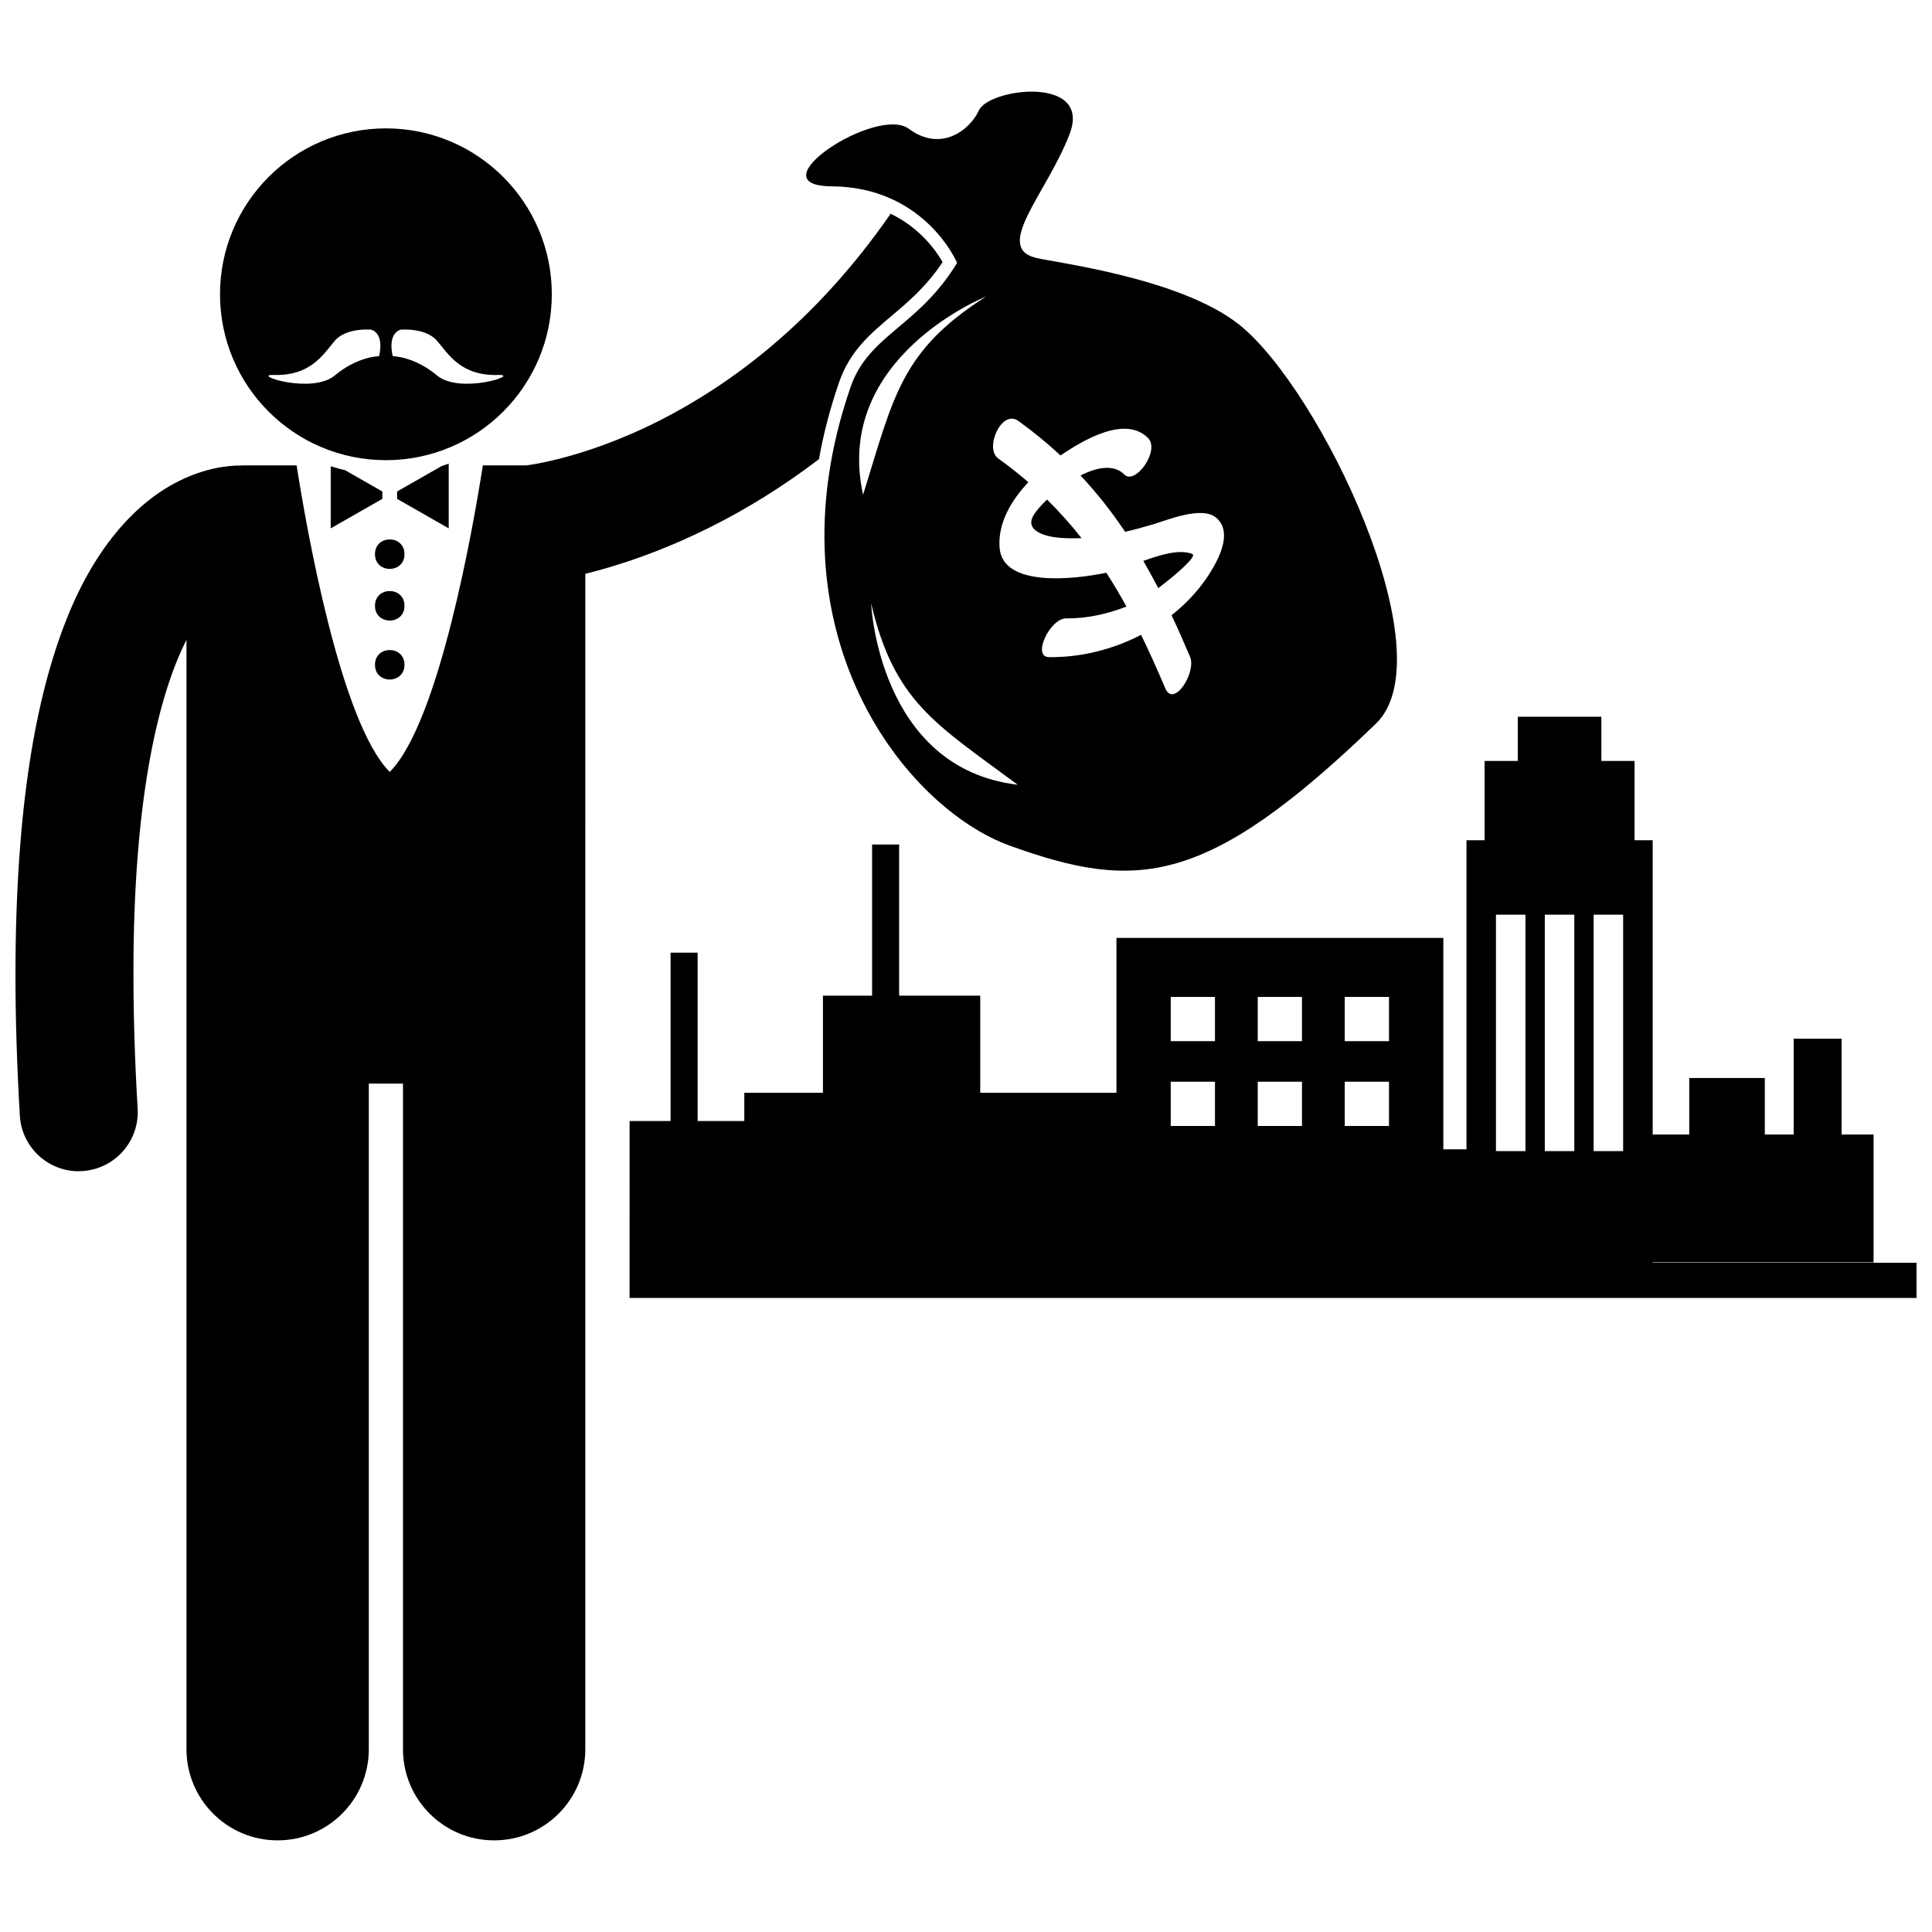 <?xml version="1.0" encoding="UTF-8"?>
<!-- Uploaded to: SVG Repo, www.svgrepo.com, Generator: SVG Repo Mixer Tools -->
<svg width="800px" height="800px" version="1.1" viewBox="144 144 512 512" xmlns="http://www.w3.org/2000/svg">
 <defs>
  <clipPath id="b">
   <path d="m310 333h341.9v155h-341.9z"/>
  </clipPath>
  <clipPath id="a">
   <path d="m148.09 200h245.91v432h-245.91z"/>
  </clipPath>
 </defs>
 <g clip-path="url(#b)">
  <path d="m310.84 487.97h341.07v-9.324h-69.938v-0.109h58.539v-33.871h-8.465v-25.402h-12.699v25.402h-7.652v-14.98h-20.027v14.98h-9.691v-77.996h-4.805v-21.004h-8.793v-11.723h-22.148v11.723h-8.793v21.004h-4.805v81.902h-6.137v-56.012h-86.629v41.035h-36.094v-25.73h-21.496v-40.059h-7.164v40.059h-13.027v25.73h-20.84v7.488h-12.371v-44.617h-7.168v44.617h-10.859zm263.31-101.57v62.652h-7.816v-62.652zm-12.945 0v62.652h-7.816v-62.652zm-20.762 0h7.816v62.652h-7.816zm-40.07 21.797h11.723v11.723h-11.723zm0 22.473h11.723v11.723h-11.723zm-23.059-22.473h11.723v11.723h-11.723zm0 22.473h11.723v11.723h-11.723zm-23.059-22.473h11.723v11.723h-11.723zm0 22.473h11.723v11.723h-11.723z"/>
 </g>
 <g clip-path="url(#a)">
  <path d="m164.85 454.38c0.312 0 0.621-0.012 0.938-0.031 8.617-0.512 15.191-7.902 14.691-16.523-0.77-12.992-1.113-24.82-1.113-35.594-0.07-48.359 7.137-75.062 14.055-88.672v294c0 13.348 10.82 24.156 24.156 24.156 13.34 0 24.16-10.812 24.16-24.156v-176.39h9.059v176.39c0 13.348 10.816 24.156 24.156 24.156 13.344 0 24.16-10.812 24.16-24.156v-228.5l0.004-82.992c8.469-2.094 20.203-5.863 33.641-12.637 8.871-4.461 18.469-10.27 28.277-17.742 1.172-6.551 2.898-13.328 5.32-20.344 2.867-8.309 8.234-12.836 13.918-17.625 4.539-3.832 9.227-7.785 13.527-14.266-1.695-2.977-5.934-9.016-13.77-12.812-20.273 29.242-42.902 45.508-61.355 54.871-10.785 5.445-20.145 8.465-26.645 10.102-3.25 0.82-5.785 1.293-7.414 1.555-0.406 0.066-0.754 0.117-1.043 0.156h-11.609c-2.527 16.105-11.566 68.117-24.68 81.234-13.117-13.117-22.152-65.129-24.68-81.234h-14.078c-0.219 0-0.434 0.023-0.648 0.035-0.027 0-0.047-0.004-0.078-0.004-3.465-0.008-9.555 0.684-16.484 4.18-10.512 5.215-21.844 16.613-29.777 36.816-8.023 20.285-13.41 49.613-13.441 93.891 0.004 11.438 0.371 23.887 1.164 37.434 0.488 8.305 7.379 14.711 15.59 14.711z"/>
 </g>
 <path d="m245.32 274.25-9.879-5.644c-1.285-0.297-2.555-0.645-3.797-1.043v16.457l13.68-7.816z"/>
 <path d="m262.91 266.87c-0.629 0.234-1.266 0.449-1.902 0.656l-11.773 6.727v1.953l13.68 7.816z"/>
 <path d="m251.19 290.86c0 5.211-7.816 5.211-7.816 0 0-5.211 7.816-5.211 7.816 0"/>
 <path d="m251.19 304.54c0 5.211-7.816 5.211-7.816 0 0-5.211 7.816-5.211 7.816 0"/>
 <path d="m251.19 320.17c0 5.211-7.816 5.211-7.816 0 0-5.207 7.816-5.207 7.816 0"/>
 <path d="m246.27 265.95c24.281 0 43.965-19.68 43.965-43.965 0-24.281-19.684-43.965-43.965-43.965s-43.965 19.684-43.965 43.965c-0.004 24.285 19.684 43.965 43.965 43.965zm3.891-34.582s6.602-0.621 9.66 2.949c3.059 3.57 6.316 9.34 16.211 9.055 6.117-0.18-10.09 5.231-16.211 0.129-6.125-5.102-11.727-5.102-11.727-5.102-0.004-0.004-1.617-5.789 2.066-7.031zm-33.652 12c9.895 0.289 13.152-5.484 16.211-9.055 3.055-3.57 9.66-2.949 9.66-2.949 3.684 1.242 2.07 7.031 2.07 7.031s-5.606 0-11.727 5.102c-6.125 5.102-22.336-0.305-16.215-0.129z"/>
 <path d="m424.91 286.53c1.953 0.148 3.844 0.156 5.707 0.078-2.797-3.551-5.832-6.957-9.148-10.215-1.523 1.449-2.734 2.848-3.449 3.961-2.832 4.422 3.336 5.91 6.891 6.176z"/>
 <path d="m459.95 290.8c-3.371-1.32-8.387 0.195-12.965 1.848 1.367 2.356 2.695 4.754 3.969 7.215 4.449-3.402 10.48-8.48 8.996-9.062z"/>
 <path d="m397.64 213.66c-10.34 17.016-23.426 18.984-28.242 32.949-22.457 65.082 14.598 111.57 42.258 121.52 33.598 12.098 52.094 10.938 96.949-32.32 19.012-18.328-14.738-88.566-36.102-105.69-15.781-12.645-49.707-16.598-54.289-17.863-10.785-2.984 3.328-17.227 9.254-32.777 5.938-15.555-21.379-12.137-24.066-6.203-2.359 5.199-10.062 11.164-18.547 4.859-8.477-6.301-41.133 15.109-20.48 15.242 24.785 0.156 33.266 20.281 33.266 20.281zm-22.785 90.238c6.156 26.09 16.922 31.809 38.852 48.07-36.965-4.394-38.852-48.07-38.852-48.07zm73.383-43.82c3.281 3.289-3.387 12.559-6.254 9.688-2.797-2.801-7.266-1.98-11.637 0.242 4.402 4.695 8.297 9.668 11.82 14.93 2.406-0.562 4.82-1.219 7.285-1.945 3.793-1.121 12.953-4.957 16.742-1.875 4.121 3.348 1.531 9.379-0.617 13.172-2.793 4.934-6.625 9.219-11.105 12.75 1.684 3.578 3.312 7.242 4.906 11.023 1.727 4.086-4.316 13.711-6.594 8.305-2.059-4.887-4.168-9.59-6.391-14.125-7.551 3.91-16.086 6.023-24.43 5.902-4.566-0.062 0.328-10.332 4.594-10.27 5.305 0.078 10.887-1.145 15.965-3.129-1.688-3.074-3.461-6.059-5.336-8.961-8.516 1.766-27.477 3.941-28.285-6.641-0.496-6.461 3.031-12.5 7.629-17.348-2.504-2.168-5.156-4.269-7.984-6.297-3.746-2.688 0.871-13.141 5.32-9.949 4.055 2.91 7.758 5.965 11.18 9.152 5.953-4.039 17.117-10.715 23.191-4.625zm-42.938-37.492c-22.598 14.422-24.453 26.465-32.574 52.535-8.035-36.352 32.574-52.535 32.574-52.535z"/>
</svg>